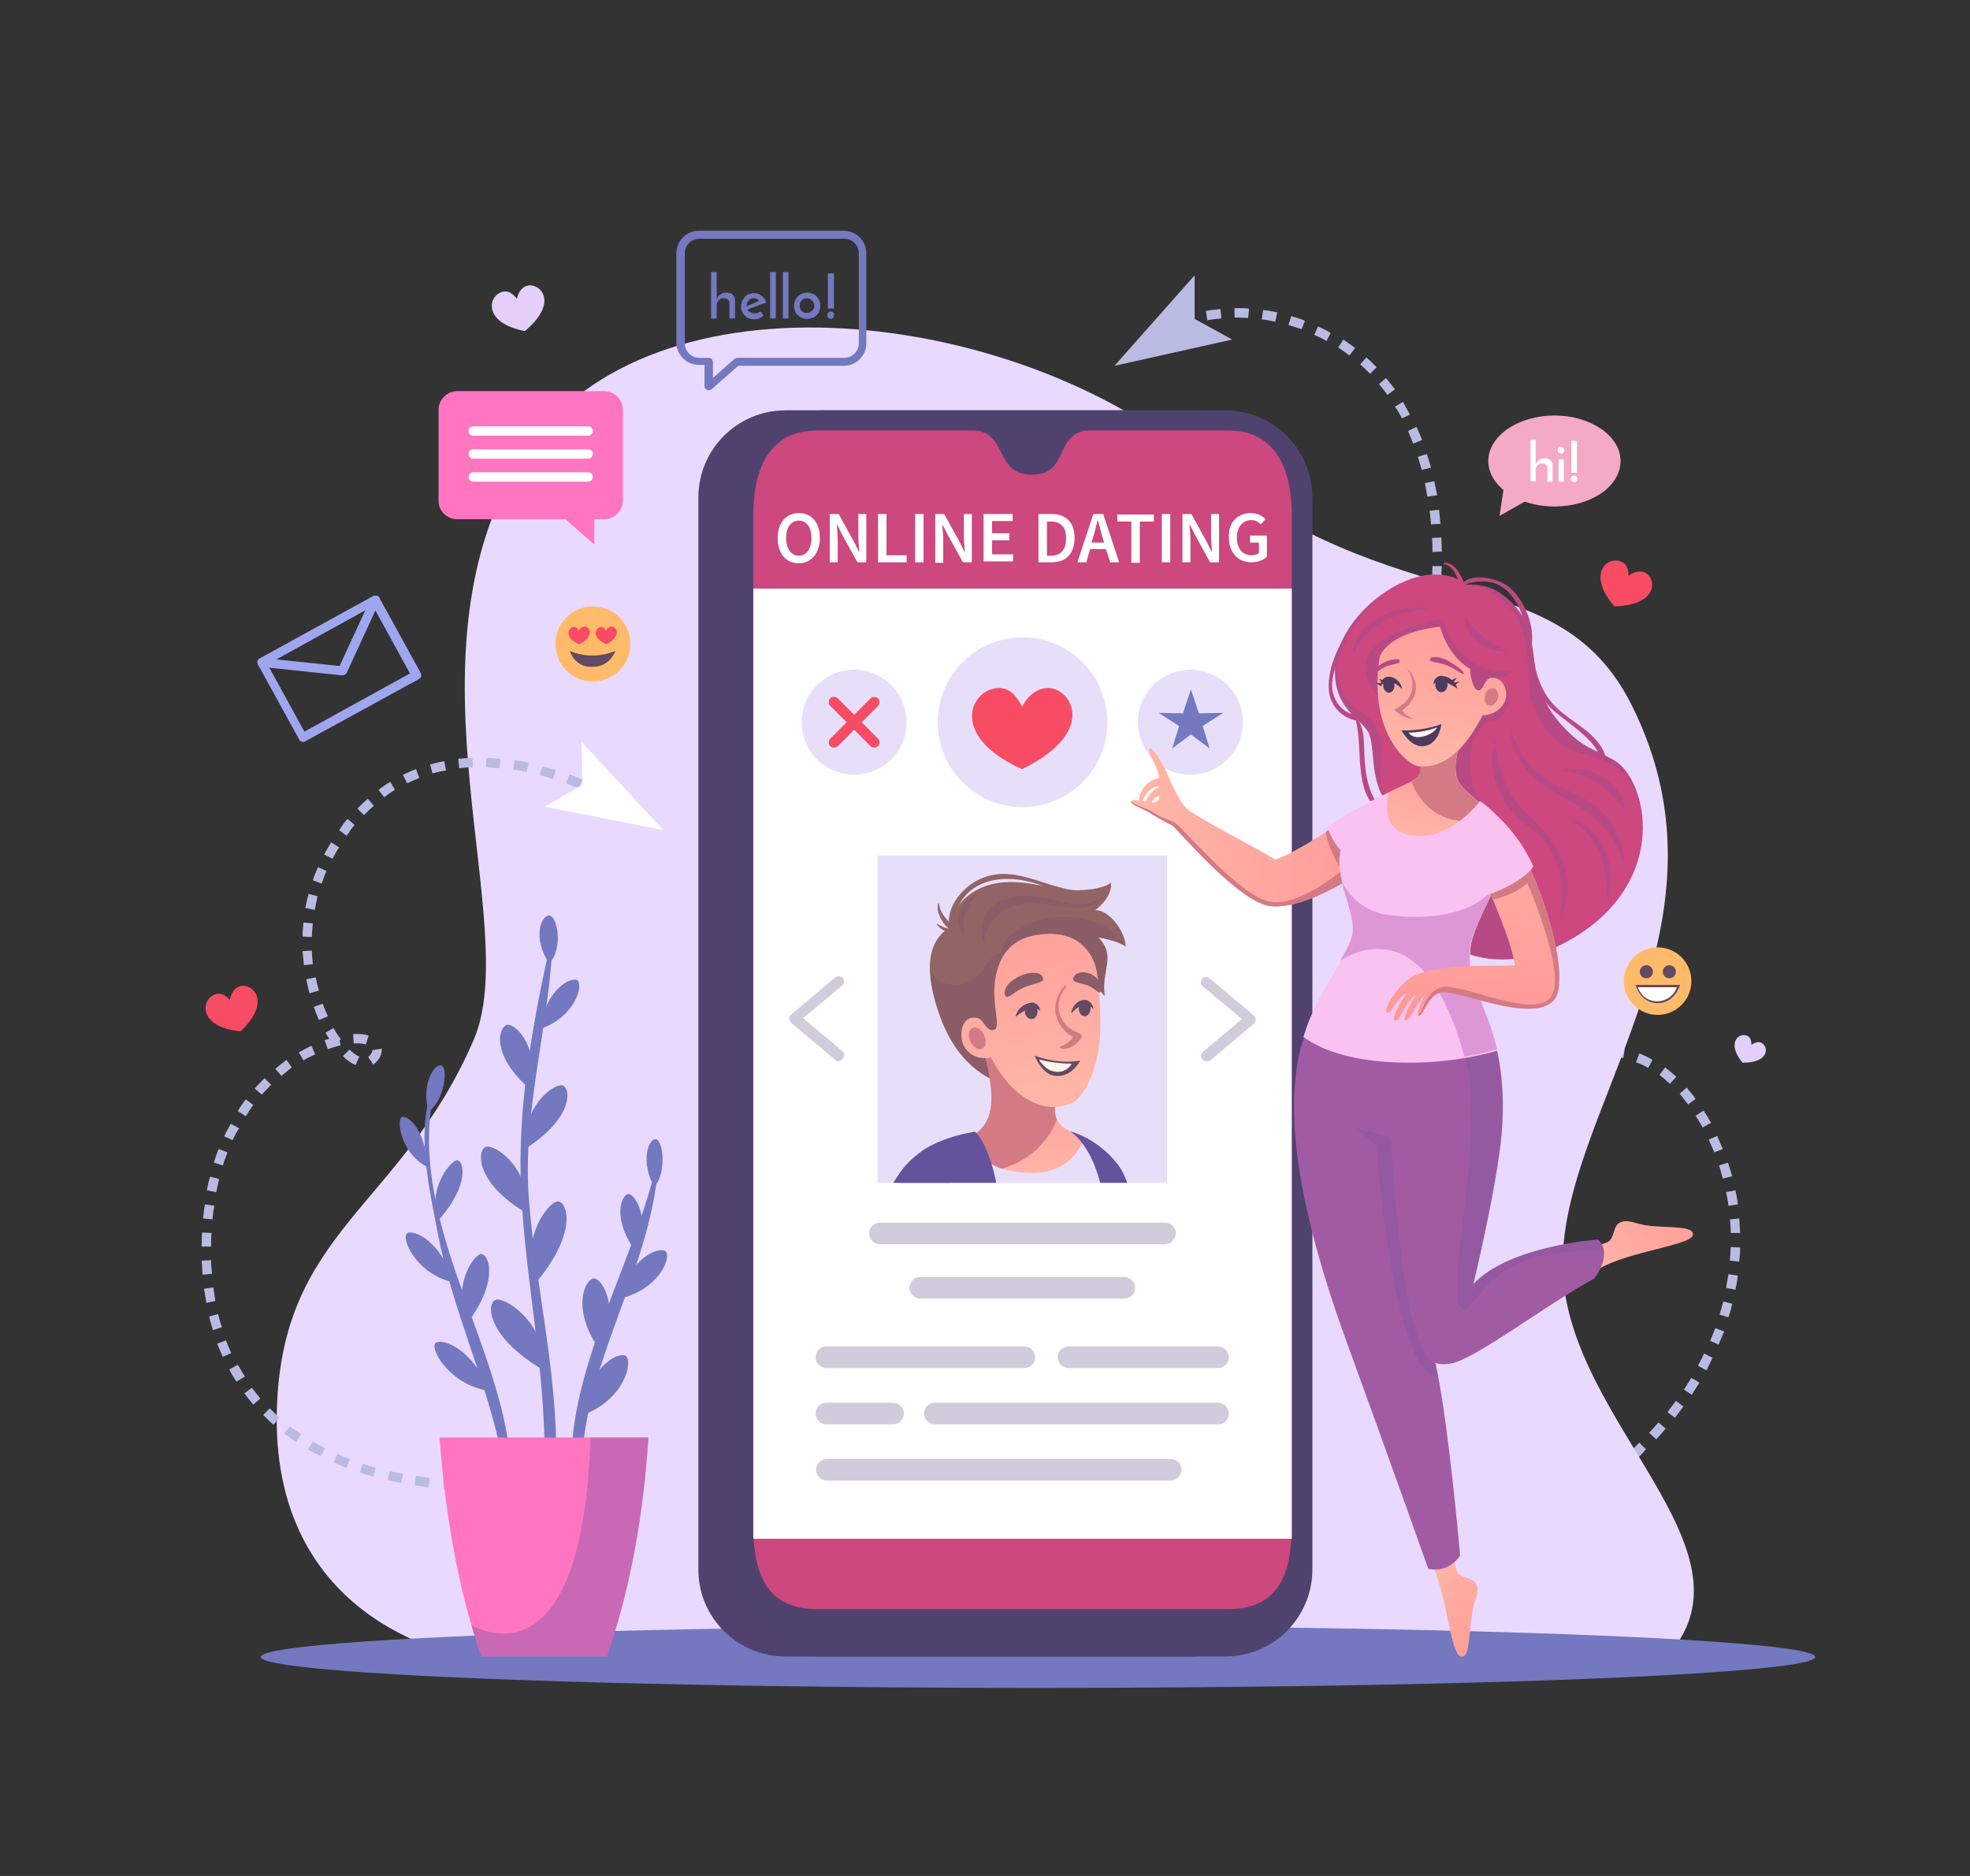 <?xml version="1.0" encoding="utf-8"?>
<!-- Generator: Adobe Illustrator 23.0.5, SVG Export Plug-In . SVG Version: 6.00 Build 0)  -->
<svg version="1.1" id="_x31_" xmlns="http://www.w3.org/2000/svg" xmlns:xlink="http://www.w3.org/1999/xlink" x="0px" y="0px"
	 viewBox="0 0 420 400" style="enable-background:new 0 0 420 400;" xml:space="preserve">
<rect x="0" y="0" width="420" height="400" fill="#333333" stroke="none"/>
<style type="text/css">
	.st0{fill:#BABBE3;}
	.st1{fill:#E9D9FF;}
	.st2{fill:#7378C0;}
	.st3{fill:#50426E;}
	.st4{opacity:0.3;fill:#50426E;}
	.st5{fill:#CC487E;}
	.st6{fill:#FFFFFF;}
	.st7{fill:#E7DFFA;}
	.st8{fill:#F74C64;}
	.st9{fill:#D0CCDC;}
	.st10{clip-path:url(#SVGID_2_);}
	.st11{fill:#936466;}
	.st12{opacity:0.2;fill:#65436D;}
	.st13{fill:url(#SVGID_3_);}
	.st14{fill:#D37A85;}
	.st15{fill:url(#SVGID_4_);}
	.st16{fill:#634A64;}
	.st17{fill:#65529D;}
	.st18{fill:#FFF4E9;}
	.st19{opacity:0.2;}
	.st20{fill:#65436D;}
	.st21{fill:url(#SVGID_5_);}
	.st22{opacity:0.2;fill:#65529D;}
	.st23{fill:url(#SVGID_6_);}
	.st24{fill:url(#SVGID_7_);}
	.st25{fill:url(#SVGID_8_);}
	.st26{fill:#A15BA3;}
	.st27{fill:url(#SVGID_9_);}
	.st28{fill:url(#SVGID_10_);}
	.st29{fill:#4E3A5E;}
	.st30{fill:#FAC2F0;}
	.st31{fill:#DD97D6;}
	.st32{fill:url(#SVGID_11_);}
	.st33{fill:#FF75C0;}
	.st34{fill:#9EA6EF;}
	.st35{fill:#E3CFFA;}
	.st36{fill:#FFBB69;}
	.st37{fill:#F4AAC4;}
	.st38{opacity:0.35;fill:#65529D;}
</style>
<g>
	<g>
		<g>
			<path class="st0" d="M306.8,129.8l-2-0.2c0.1-1,0.2-2,0.3-3l2,0.1C307,127.8,306.9,128.8,306.8,129.8z M307.3,123.8l-2-0.1
				c0-1,0.1-2,0.1-3l2,0C307.3,121.7,307.3,122.7,307.3,123.8z M305.4,117.7c0-1,0-2-0.1-3l2-0.1c0,1,0.1,2,0.1,3L305.4,117.7z
				 M305.1,111.8c-0.1-1-0.2-2-0.3-2.9l2-0.2c0.1,1,0.2,2,0.3,3L305.1,111.8z M304.3,105.9c-0.2-1-0.3-1.9-0.5-2.9l2-0.4
				c0.2,1,0.4,2,0.6,3L304.3,105.9z M303.1,100.2c-0.3-1-0.5-1.9-0.8-2.8l1.9-0.6c0.3,1,0.6,1.9,0.9,2.9L303.1,100.2z M301.3,94.6
				c-0.4-0.9-0.7-1.8-1.1-2.7L302,91c0.4,0.9,0.8,1.9,1.2,2.8L301.3,94.6z M298.9,89.2c-0.5-0.9-0.9-1.7-1.5-2.5l1.7-1
				c0.5,0.9,1,1.8,1.5,2.7L298.9,89.2z M295.8,84.2c-0.6-0.8-1.2-1.6-1.8-2.3l1.5-1.3c0.6,0.8,1.3,1.6,1.9,2.4L295.8,84.2z
				 M292.1,79.7c-0.7-0.7-1.4-1.4-2.1-2l1.3-1.5c0.8,0.7,1.5,1.4,2.2,2.1L292.1,79.7z M242.7,76.4l-1.7-1.1c0.6-0.9,1.2-1.7,2-2.5
				l1.4,1.4C243.8,74.9,243.2,75.6,242.7,76.4z M287.7,75.8c-0.8-0.6-1.6-1.2-2.4-1.7l1.1-1.7c0.9,0.6,1.7,1.2,2.5,1.8L287.7,75.8z
				 M282.8,72.7c-0.8-0.5-1.7-0.9-2.6-1.3l0.8-1.8c0.9,0.4,1.9,0.9,2.7,1.4L282.8,72.7z M246.7,72.4l-1.1-1.6
				c0.8-0.6,1.7-1.1,2.7-1.6l0.9,1.8C248.2,71.4,247.4,71.9,246.7,72.4z M277.5,70.2c-0.9-0.3-1.8-0.6-2.8-0.9l0.6-1.9
				c1,0.3,2,0.6,2.9,1L277.5,70.2z M251.8,69.8l-0.7-1.9c0.9-0.4,1.9-0.7,3-0.9l0.5,1.9C253.6,69.2,252.6,69.5,251.8,69.8z
				 M271.9,68.6c-1-0.2-1.9-0.4-2.9-0.5l0.3-2c1,0.1,2,0.3,3,0.5L271.9,68.6z M257.4,68.3l-0.3-2c1-0.2,2-0.3,3.1-0.4l0.2,2
				C259.3,68,258.3,68.1,257.4,68.3z M266.1,67.8c-0.8,0-1.6-0.1-2.4-0.1l-0.5,0l0-2l0.5,0c0.8,0,1.7,0,2.6,0.1L266.1,67.8z"/>
			<polygon class="st0" points="237.6,78 254.7,58.7 254.7,68 262.7,72.4 			"/>
		</g>
		<path class="st0" d="M348.8,311.2l-1.4-1.5c0.7-0.7,1.4-1.4,2.1-2.1l1.4,1.4C350.3,309.8,349.6,310.5,348.8,311.2z M353.1,306.9
			l-1.5-1.4c0.7-0.7,1.3-1.5,2-2.2l1.5,1.3C354.5,305.4,353.8,306.1,353.1,306.9z M357.1,302.3l-1.6-1.2c0.6-0.8,1.2-1.6,1.8-2.4
			l1.6,1.2C358.3,300.7,357.7,301.5,357.1,302.3z M360.7,297.4l-1.7-1.1c0.5-0.8,1.1-1.7,1.6-2.5l1.7,1
			C361.8,295.7,361.2,296.5,360.7,297.4z M363.8,292.2l-1.8-1c0.5-0.9,0.9-1.7,1.3-2.6l1.8,0.9C364.7,290.4,364.3,291.3,363.8,292.2
			z M366.4,286.7l-1.8-0.8c0.4-0.9,0.7-1.8,1.1-2.7l1.9,0.7C367.2,284.8,366.8,285.7,366.4,286.7z M368.5,280.9l-1.9-0.6
			c0.3-0.9,0.6-1.9,0.8-2.8l1.9,0.5C369.1,279,368.8,280,368.5,280.9z M370,275l-2-0.4c0.2-1,0.3-1.9,0.5-2.9l2,0.3
			C370.4,273,370.2,274,370,275z M370.8,269l-2-0.2c0.1-1,0.1-2,0.2-2.9l2,0.1C371,266.9,370.9,268,370.8,269z M369,262.9
			c0-1-0.1-2-0.2-2.9l2-0.2c0.1,1,0.1,2,0.2,3.1L369,262.9z M368.5,257.1c-0.1-1-0.3-1.9-0.5-2.9l2-0.4c0.2,1,0.4,2,0.5,3
			L368.5,257.1z M367.3,251.3c-0.3-1-0.5-1.9-0.8-2.8l1.9-0.6c0.3,1,0.6,1.9,0.9,2.9L367.3,251.3z M365.5,245.7
			c-0.4-0.9-0.8-1.8-1.2-2.7l1.8-0.8c0.4,0.9,0.8,1.9,1.2,2.8L365.5,245.7z M363,240.4c-0.5-0.9-1-1.7-1.5-2.5l1.7-1.1
			c0.5,0.8,1.1,1.7,1.6,2.6L363,240.4z M359.9,235.5c-0.6-0.8-1.2-1.5-1.8-2.3l1.5-1.3c0.7,0.8,1.3,1.6,1.9,2.4L359.9,235.5z
			 M356,231.1c-0.7-0.7-1.5-1.3-2.2-1.9l1.2-1.6c0.8,0.6,1.6,1.3,2.4,2L356,231.1z M351.4,227.7c-0.9-0.5-1.7-0.9-2.6-1.2l0.7-1.9
			c0.9,0.4,1.9,0.8,2.8,1.4L351.4,227.7z M346.1,225.6c-0.9-0.2-1.9-0.3-2.8-0.2l-0.1-2c1,0,2.1,0.1,3.2,0.3L346.1,225.6z"/>
	</g>
	<path class="st1" d="M99.8,353.3c0,0-41.4-5.9-40.8-51.6c0.6-39.4,26.4-43.9,42-80c10.5-24.3-15.9-80.5,9.6-123.1s104-33.6,144-0.9
		c43.8,35.8,77.3,20.7,93.3,52.7c24,48-16.1,87.3-14.7,120.7c1.3,32,42.1,59.1,22.7,81.5L99.8,353.3z"/>
	<ellipse class="st2" cx="221.3" cy="353.3" rx="165.7" ry="6.6"/>
	<g>
		<g>
			<path class="st3" d="M167.5,353.2h86.4c10.3,0,18.6-8.3,18.6-18.6V106.1c0-10.3-8.3-18.6-18.6-18.6h-86.4
				c-10.3,0-18.6,8.3-18.6,18.6v228.6C148.9,344.9,157.2,353.2,167.5,353.2z"/>
			<path class="st4" d="M167.5,353.2h86.4c10.3,0,18.6-8.3,18.6-18.6V106.1c0-10.3-8.3-18.6-18.6-18.6h-86.4
				c-10.3,0-18.6,8.3-18.6,18.6v228.6C148.9,344.9,157.2,353.2,167.5,353.2z"/>
			<path class="st3" d="M174.8,353.2h86.4c10.3,0,18.6-8.3,18.6-18.6V106.1c0-10.3-8.3-18.6-18.6-18.6h-86.4
				c-10.3,0-18.6,8.3-18.6,18.6v228.6C156.2,344.9,164.5,353.2,174.8,353.2z"/>
			<g>
				<path class="st5" d="M174.1,343.1h87.8c11,0,13.5-8,13.5-17.9V109.7c0-9.9-3.6-17.9-13.5-17.9h-87.8c-9.9,0-13.5,8-13.5,17.9
					v215.4C160.6,335.1,163.1,343.1,174.1,343.1z"/>
				<path class="st3" d="M233,91.7c-8.7,0-4.6,9.5-13,9.5c-8.4,0-4.7-9.5-13.2-9.5c0,0,6.6-2.2,13.2-2.2
					C226.6,89.5,233,91.7,233,91.7z"/>
				<circle class="st4" cx="219.9" cy="95.2" r="3.1"/>
			</g>
			<rect x="160.6" y="125.5" class="st6" width="114.8" height="202.6"/>
			<g>
				<g>
					<circle class="st7" cx="218" cy="154" r="18.1"/>
					<path class="st8" d="M223.4,146.7c-1.8,0-4,1.1-5.5,4c-1.5-3-3.1-4-4.9-4c-6,0-11,10.2,4.9,17.3
						C234.3,156,228.3,146.6,223.4,146.7z"/>
				</g>
				<g>
					<circle class="st7" cx="182.1" cy="154" r="11.2"/>
					<g>
						<path class="st8" d="M177.8,159.4c-0.3,0-0.6-0.1-0.8-0.3c-0.4-0.4-0.4-1.2,0-1.6l8.6-8.6c0.4-0.4,1.2-0.4,1.6,0
							c0.4,0.4,0.4,1.2,0,1.6l-8.6,8.6C178.4,159.2,178.1,159.4,177.8,159.4z"/>
						<path class="st8" d="M186.4,159.4c-0.3,0-0.6-0.1-0.8-0.3l-8.6-8.6c-0.4-0.4-0.4-1.2,0-1.6c0.4-0.4,1.2-0.4,1.6,0l8.6,8.6
							c0.4,0.4,0.4,1.2,0,1.6C187,159.2,186.7,159.4,186.4,159.4z"/>
					</g>
				</g>
				<g>
					<circle class="st7" cx="253.8" cy="154" r="11.2"/>
					<polygon class="st2" points="257.9,159.6 253.9,156.6 249.9,159.6 251.4,154.8 247,152 252.2,152.1 253.9,147 255.6,152.1 
						260.8,152 256.4,154.8 					"/>
				</g>
			</g>
			<g>
				<rect x="187.1" y="182.4" class="st7" width="61.7" height="69.8"/>
				<g>
					<path class="st9" d="M257.2,226.3c-0.3,0-0.6-0.1-0.9-0.4c-0.4-0.5-0.3-1.2,0.1-1.6l8.4-7l-8.4-7c-0.5-0.4-0.5-1.1-0.1-1.6
						c0.4-0.5,1.1-0.5,1.6-0.1l9.4,7.9c0.3,0.2,0.4,0.5,0.4,0.9s-0.1,0.6-0.4,0.9l-9.4,7.9C257.7,226.2,257.4,226.3,257.2,226.3z"/>
					<path class="st9" d="M178.8,226.3c-0.3,0-0.5-0.1-0.7-0.3l-9.4-7.9c-0.3-0.2-0.4-0.5-0.4-0.9s0.1-0.6,0.4-0.9l9.4-7.9
						c0.5-0.4,1.2-0.3,1.6,0.1c0.4,0.5,0.3,1.2-0.1,1.6l-8.4,7l8.4,7c0.5,0.4,0.5,1.1,0.1,1.6C179.4,226.1,179.1,226.3,178.8,226.3z
						"/>
				</g>
				<g>
					<defs>
						<rect id="SVGID_1_" x="187.1" y="182.4" width="61.7" height="69.8"/>
					</defs>
					<clipPath id="SVGID_2_">
						<use xlink:href="#SVGID_1_"  style="overflow:visible;"/>
					</clipPath>
					<g class="st10">
						<path class="st11" d="M203.2,198.8c0.1-10.2,8.8-13.2,17.7-10.4c4.2,1.3,8.4,3.5,12.9,2.3c0.6-0.2,0.3-1-0.2-0.9
							c-8.5,1.6-16.3-6.3-24.8-2.3c-3.9,1.8-7.9,6.8-6,11.3C202.9,199.1,203.2,199.1,203.2,198.8L203.2,198.8z"/>
						<path class="st11" d="M200,192.7c-0.5,2,1.2,4.8,3,5.8c0.5,0.2,0.9-0.3,0.5-0.7c-1.4-1.6-3-2.7-3.3-5.1
							C200.1,192.6,200,192.6,200,192.7L200,192.7z"/>
						<path class="st11" d="M234.2,199.9c0,0,3.6,0.5,5.8,1.9c-0.1-3.4-3.8-8-6.5-7.7c0,0,3.9-2.9,3.3-5.9c-1.3,1.3-6.2,1.9-9.7,1.5
							c-4.1-0.4-10.7-2.8-16.6-0.9c-4.4,1.4-7.6,4.9-7.5,8.7c0,0,0,0,0,0c-5.5,2.8-6.1,9.7-2.5,19.5c4.3,11.6,12.2,13.6,12.2,13.6
							l6.7-18.2c0,0,12.8-7.2,12.7-9.1c0.5,3.2,1,6.5,3.4,9.1C234.7,206.8,238.1,204,234.2,199.9z"/>
						<path class="st12" d="M234.2,199.9c0,0,3.4,0.5,5.6,1.8c-3.1-5.9-14.7-8.9-23.4-3.1c-2.6,1.7-2.7,3.6-2.8,4.7
							c-1,0.1-1.8,0.5-2.6,1.5c-1.2,1.4-3.4,6-8.5,5.1c-2.5-0.4-3.6-1.9-4.1-3.3c0,2.9,0.8,6.4,2.2,10.3
							c4.3,11.6,12.2,13.6,12.2,13.6l3.4-9.1l-1.5-16.5l8.8,5.1c0,0,8.8-6.7,8.8-6.8c0.5,3.2,1,6.5,3.4,9.1
							C234.7,206.8,238.1,204,234.2,199.9z"/>
						<path class="st7" d="M239.6,314.6c-18.5,2.3-36,2.3-52.2-0.6c2.8-23.3-4.1-55,8.1-65.8c6-5.3,23.1-8,27.4-8
							c4.8,0,8.9,3.7,12.1,6c3.8,2.8,7.1,8.3,6.2,17.9C240.4,272.6,237.5,292.9,239.6,314.6z"/>
						
							<linearGradient id="SVGID_3_" gradientUnits="userSpaceOnUse" x1="80.551" y1="298.901" x2="77.324" y2="270.669" gradientTransform="matrix(-0.985 0.174 0.174 0.985 246.548 -55.171)">
							<stop  offset="0" style="stop-color:#FFB8A8"/>
							<stop  offset="1" style="stop-color:#FF9696"/>
						</linearGradient>
						<path class="st13" d="M209.9,224.5c0,0,1.9,6.1,1.5,10.7c-0.3,4.6-3.2,6.6-5.4,7.6c0,0,2.7,7.3,14.2,7.3c9,0,11-7.6,11-7.6
							c-2.1-0.7-5.7-1.9-6.2-4.9c-0.6-3.4,1.5-4.4,1.5-4.4l-10.2-10.1L209.9,224.5z"/>
						<path class="st14" d="M213.6,249.2c8-2.4,10.9-8.2,11.7-10.5c-0.1-0.3-0.2-0.6-0.3-0.9c-0.5-2.9,1-4.1,1.4-4.4l0-0.1l-2.6-2.6
							l-10.8-6.7l-3.2,0.7c0,0,1.9,6.1,1.5,10.7c-0.3,4.6-3.2,6.6-5.4,7.6C206.1,242.8,207.7,247.1,213.6,249.2z"/>
						
							<linearGradient id="SVGID_4_" gradientUnits="userSpaceOnUse" x1="104.566" y1="297.337" x2="95.954" y2="240.679" gradientTransform="matrix(-0.947 0.323 0.323 0.947 226.63 -77.474)">
							<stop  offset="0" style="stop-color:#FFB8A8"/>
							<stop  offset="1" style="stop-color:#FF9696"/>
						</linearGradient>
						<path class="st15" d="M208.8,217.2c1,0.6,1.6,2.8,3.1,2.4c1.8-0.5-1-6.5,0.6-12.3c0.6-2.3,2.1-7.1,8.9-8c5.6-0.8,10,1,12,6.2
							c0.7,1.8,1.2,6.9,1.2,13.6c0,6.9-2.8,14.5-5.9,16c-2.1,1-4.6,1.2-6.7,0.6c-3.5-1.1-7.2-3.6-10.7-10.2c-3.8,0.7-6-1.7-6.3-4.1
							C204.7,218.7,206,216.2,208.8,217.2z"/>
						<path class="st14" d="M209.8,220.7c0.6,1.2,0.4,2.5-0.4,2.9c-0.8,0.4-1.9-0.3-2.5-1.5c-0.6-1.2-0.4-2.5,0.4-2.9
							C208.1,218.8,209.3,219.5,209.8,220.7z"/>
						<g>
							<path class="st11" d="M228.8,208.7c-0.1,0.9,1.7,0.8,3.3,1.5c1.6,0.7,2.2,1.8,2.5,1.3c0.3-0.4,0.5-2.5-2-3.8
								C230.9,206.9,229,207.4,228.8,208.7z"/>
						</g>
						<g>
							<path class="st11" d="M222.4,208.7c0.1,0.9-2,0.9-4.2,1.9c-2.2,1-3.1,2.3-3.7,1.9c-0.6-0.4-0.7-2.6,2.8-4.3
								C219.6,207,222.3,207.2,222.4,208.7z"/>
						</g>
						<path class="st14" d="M227.1,210.8c-0.7,0.7-1.1,1.7-1.3,2.7c-0.1,0.5-0.1,1-0.1,1.5c0,0.2,0,0.5,0.1,0.7
							c0.1,0.3,0.1,0.5,0.2,0.8c0.3,0.9,0.9,1.7,1.6,2.4c0.4,0.3,0.8,0.6,1.2,0.8c0.4,0.2,0.9,0.5,1.3,0.6l0,0
							c0.4,0.1,0.6,0.6,0.5,0.9c0,0.1,0,0.1-0.1,0.1c-0.5,0.8-1.1,1.3-1.8,1.8c-0.7,0.4-1.7,0.7-2.5,0.5c-0.1,0-0.2-0.2-0.2-0.3
							c0-0.1,0.1-0.2,0.2-0.2l0,0c0.7-0.2,1.3-0.6,1.8-1.1c0.5-0.4,0.9-1.1,1.3-1.6l0.4,1.1c-0.6-0.2-1.1-0.5-1.6-0.8
							c-0.5-0.3-0.9-0.7-1.3-1.1c-0.8-0.9-1.3-1.9-1.6-3.1c-0.1-0.3-0.1-0.5-0.2-0.8c0-0.3-0.1-0.6,0-0.9c0-0.6,0.1-1.1,0.3-1.7
							c0.3-1.1,0.9-2.1,1.7-2.9l0,0c0.1-0.1,0.3-0.1,0.4,0C227.2,210.5,227.2,210.7,227.1,210.8z"/>
						<g>
							<g>
								<path class="st16" d="M221.2,215.6c0,0.9-0.5,1.7-1.3,1.7c-0.7,0-1.4-0.7-1.4-1.6c0-0.9,0.5-1.7,1.3-1.7
									C220.6,213.9,221.2,214.7,221.2,215.6z"/>
								<path class="st16" d="M216.5,216.8c0.3-1.4,1.4-2.7,3.3-3c1.1-0.2,2.1,1,1.9,1.7c0,0-0.8-0.8-1.9-0.6
									C218.6,215.2,216.5,216.8,216.5,216.8z"/>
							</g>
						</g>
						<g>
							<g>
								<path class="st16" d="M232.5,215c0,0.9-0.5,1.6-1.2,1.7c-0.7,0-1.3-0.7-1.3-1.5c0-0.9,0.5-1.6,1.2-1.7
									C231.9,213.4,232.5,214.1,232.5,215z"/>
								<path class="st16" d="M228.4,216.1c0-1.3,1.2-2.8,2.7-2.9c1.2-0.1,2.1,1.3,2,2c0,0-0.7-1-2-0.9
									C229.7,214.5,228.4,216.1,228.4,216.1z"/>
							</g>
						</g>
						<path class="st17" d="M207.9,241.3c0,0,5.4,4.6,5.8,24c0.4,19.4-0.7,40.4-0.9,50.8c0,0-12.7,0.8-25.4-2.2
							c0,0,0.8-10.3,0.7-25.6c-0.1-15.3-0.1-31.8,5.8-40.3C197.6,242.7,207.9,241.3,207.9,241.3z"/>
						<path class="st17" d="M228.1,241.2c0,0,9.2,5,7.7,28.5c-1.4,23.4-1.2,45.5-1.2,45.5l5-0.7c0,0-0.3-11,0.6-29.1
							c0.9-18.2,3.1-30.4-1.8-37C234,242.6,228.1,241.2,228.1,241.2z"/>
						<g>
							<path class="st16" d="M230.3,226.1c0,0-3.9,1.1-9.7-1c0,0,1.5,4,4.3,4.3C228.6,229.8,230.3,226.1,230.3,226.1z"/>
							<path class="st18" d="M228.5,226.8c-1.2,0-4-0.1-7-0.9c0,0,1.2,2.3,3.4,2.6C227.4,228.9,228.5,226.8,228.5,226.8z"/>
						</g>
						<path class="st11" d="M199.7,197.1c0.9,1.2,2.1,1.7,3.5,1.8c0.5,0,0.5-0.8,0-0.8c-1.3,0-2.3-0.5-3.4-1.1
							C199.8,196.9,199.7,197,199.7,197.1L199.7,197.1z"/>
						<path class="st17" d="M198.5,245.1c-11.1,1.3-21.2,38.3-12.1,53.9c6.4,11,40.6,10.3,40.6,10.3c2.3-2.6,4.2-7.6,4.2-10.9
							c0,0-17.6-7.7-28.7-12.3C202.6,286.1,206.4,244.2,198.5,245.1z"/>
						<g class="st19">
							<path class="st20" d="M228.8,208.7c-0.1,0.9,1.7,0.8,3.3,1.5c1.6,0.7,2.2,1.8,2.5,1.3c0.3-0.4,0.5-2.5-2-3.8
								C230.9,206.9,229,207.4,228.8,208.7z"/>
						</g>
						<g class="st19">
							<path class="st20" d="M222.4,208.7c0.1,0.9-2,0.9-4.2,1.9c-2.2,1-3.1,2.3-3.7,1.9c-0.6-0.4-0.7-2.6,2.8-4.3
								C219.6,207,222.3,207.2,222.4,208.7z"/>
						</g>
						<path class="st12" d="M209.7,201c0,0,0.6-5.9,6-7.7s9.9,0.4,14.2,0.3c4.1-0.1,5-2.4,5-2.4s-1.4,1.5-4.8,1.6
							c-4.8,0.1-9.1-3.3-15.9-1C207.4,194.1,209.7,201,209.7,201z"/>
						<path class="st12" d="M205.5,199.6c0,0-1.4-5.5,3.5-9.3C209,190.4,201.6,192.9,205.5,199.6z"/>
					</g>
				</g>
			</g>
			<g>
				<path class="st9" d="M248.4,265.3h-60.8c-1.2,0-2.3-1-2.3-2.3c0-1.2,1-2.3,2.3-2.3h60.8c1.2,0,2.3,1,2.3,2.3
					C250.6,264.3,249.6,265.3,248.4,265.3z"/>
				<path class="st9" d="M239.7,276.9h-43.5c-1.2,0-2.3-1-2.3-2.3s1-2.3,2.3-2.3h43.5c1.2,0,2.3,1,2.3,2.3S241,276.9,239.7,276.9z"
					/>
			</g>
			<g>
				<path class="st9" d="M218.4,291.7h-42.2c-1.2,0-2.3-1-2.3-2.3s1-2.3,2.3-2.3h42.2c1.2,0,2.3,1,2.3,2.3S219.7,291.7,218.4,291.7z
					"/>
				<path class="st9" d="M190.4,303.7h-14.2c-1.2,0-2.3-1-2.3-2.3s1-2.3,2.3-2.3h14.2c1.2,0,2.3,1,2.3,2.3S191.7,303.7,190.4,303.7z
					"/>
				<path class="st9" d="M249.6,315.7h-73.3c-1.2,0-2.3-1-2.3-2.3c0-1.2,1-2.3,2.3-2.3h73.3c1.2,0,2.3,1,2.3,2.3
					C251.8,314.7,250.8,315.7,249.6,315.7z"/>
				<path class="st9" d="M259.7,291.7h-31.9c-1.2,0-2.3-1-2.3-2.3s1-2.3,2.3-2.3h31.9c1.2,0,2.3,1,2.3,2.3S260.9,291.7,259.7,291.7z
					"/>
				<path class="st9" d="M259.7,303.7h-60.4c-1.2,0-2.3-1-2.3-2.3s1-2.3,2.3-2.3h60.4c1.2,0,2.3,1,2.3,2.3S260.9,303.7,259.7,303.7z
					"/>
			</g>
			<g>
				<path class="st6" d="M165.8,114.7c0-3.3,1.9-5.3,4.5-5.3c2.7,0,4.5,2,4.5,5.3c0,3.3-1.9,5.4-4.5,5.4
					C167.6,120.1,165.8,118.1,165.8,114.7z M173,114.7c0-2.3-1.1-3.7-2.7-3.7c-1.6,0-2.7,1.4-2.7,3.7c0,2.3,1.1,3.8,2.7,3.8
					C171.9,118.5,173,117.1,173,114.7z"/>
				<path class="st6" d="M176.9,109.6h1.9l3.2,5.8l1.1,2.2h0.1c-0.1-1.1-0.2-2.4-0.2-3.5v-4.5h1.7v10.3h-1.9l-3.2-5.8l-1.1-2.2h-0.1
					c0.1,1.1,0.2,2.3,0.2,3.5v4.5h-1.7V109.6z"/>
				<path class="st6" d="M187.2,109.6h1.8v8.8h4.3v1.5h-6.1V109.6z"/>
				<path class="st6" d="M195.1,109.6h1.8v10.3h-1.8V109.6z"/>
				<path class="st6" d="M199.4,109.6h1.9l3.2,5.8l1.1,2.2h0.1c-0.1-1.1-0.2-2.4-0.2-3.5v-4.5h1.7v10.3h-1.9l-3.2-5.8L201,112h-0.1
					c0.1,1.1,0.2,2.3,0.2,3.5v4.5h-1.7V109.6z"/>
				<path class="st6" d="M209.7,109.6h6.2v1.5h-4.4v2.6h3.7v1.5h-3.7v3h4.5v1.5h-6.3V109.6z"/>
				<path class="st6" d="M221.4,109.6h2.7c3.1,0,5,1.7,5,5.1c0,3.4-1.9,5.2-4.9,5.2h-2.8V109.6z M224,118.5c2.1,0,3.3-1.2,3.3-3.7
					c0-2.5-1.2-3.6-3.3-3.6h-0.8v7.3H224z"/>
				<path class="st6" d="M235.8,117.1h-3.4l-0.8,2.8h-1.9l3.4-10.3h2.1l3.4,10.3h-1.9L235.8,117.1z M235.4,115.7l-0.4-1.3
					c-0.3-1.1-0.6-2.3-0.9-3.4H234c-0.3,1.2-0.6,2.3-0.9,3.4l-0.4,1.3H235.4z"/>
				<path class="st6" d="M241.2,111.2h-3v-1.5h7.8v1.5h-3v8.8h-1.8V111.2z"/>
				<path class="st6" d="M247.7,109.6h1.8v10.3h-1.8V109.6z"/>
				<path class="st6" d="M252.1,109.6h1.9l3.2,5.8l1.1,2.2h0.1c-0.1-1.1-0.2-2.4-0.2-3.5v-4.5h1.7v10.3h-1.9l-3.2-5.8l-1.1-2.2h-0.1
					c0.1,1.1,0.2,2.3,0.2,3.5v4.5h-1.7V109.6z"/>
				<path class="st6" d="M266.7,109.4c1.4,0,2.4,0.6,3.1,1.3l-1,1.1c-0.5-0.5-1.1-0.9-2-0.9c-1.8,0-3.1,1.4-3.1,3.7
					c0,2.3,1.1,3.8,3.2,3.8c0.6,0,1.1-0.2,1.5-0.5v-2.2h-1.9v-1.5h3.6v4.5c-0.7,0.7-1.9,1.2-3.3,1.2c-2.7,0-4.8-1.9-4.8-5.3
					C261.8,111.4,263.9,109.4,266.7,109.4z"/>
			</g>
		</g>
		<g>
			<linearGradient id="SVGID_5_" gradientUnits="userSpaceOnUse" x1="239.661" y1="167.869" x2="302.991" y2="167.869">
				<stop  offset="0" style="stop-color:#FFB8A8"/>
				<stop  offset="1" style="stop-color:#FF9696"/>
			</linearGradient>
			<path class="st21" d="M249.2,165.7c-0.9-2.2-3.5-6.7-4.1-6.1c-0.8,0.8,1.7,3.3,2,6.3c-0.7,0.2-1.2,0.3-2,0.8
				c-1.5,0.9-2.4,3.3-2.3,4c-0.5-0.1-1.4-0.3-1.6,0.1c-0.4,0.7,2.1,1.5,3.5,2.2c0.9,0.5,2.2,1.4,3,1.8c0.9,0.6,1.7,0.8,2.6,1.4
				l3.1-3.5C251.8,171.7,249.6,166.8,249.2,165.7z M246.4,171c-0.3,0.1-0.6,0.1-0.9,0.1c0,0,0,0,0,0c0.5-0.9,1.1-1.3,1.7-1.4
				C247.1,170.3,247,170.7,246.4,171z M244.8,169.8c-0.1,0.2-0.4,0.7-0.6,1.1c-0.3-0.1-0.5-0.1-0.7-0.2c0.5-0.5,0.6-1.2,1.3-1.9
				c1.3-1.4,2.4-1.1,2.4-1.1C246.4,168.1,245.3,169,244.8,169.8z"/>
			<path class="st5" d="M326.4,140.7c0.5,3.6,1.2,6.7,3.6,9.6c3,3.6,15.2,9.5,9.9,15.1c-0.4,0.5,0.2,1.1,0.7,0.7
				c3.8-3.5,1-7.5-2.4-10.3c-2.4-1.9-5.2-3.5-7.2-5.8c-2.4-2.7-3.3-5.9-4.2-9.3C326.7,140.5,326.4,140.5,326.4,140.7L326.4,140.7z"
				/>
			<path class="st5" d="M311.8,125.3c1-1.5,4.3-1.4,5.8-1.2c2.5,0.4,4.4,2.2,5.7,4.4c2,3.4,2.2,7.1,2,11c0,0.4,0.5,0.4,0.7,0.1
				c1.9-4.6-0.5-11.1-4.1-14.3c-2.1-1.9-8.9-3.7-10.5-0.2C311.2,125.4,311.6,125.6,311.8,125.3L311.8,125.3z"/>
			<path class="st22" d="M326.4,140.7c0.5,3.7,1.4,7,3.9,9.8c3.1,3.4,14.9,9.3,9.6,14.8c-0.4,0.4,0.2,1,0.6,0.6
				c3.8-3.5,1-7.4-2.4-10.2c-2.4-1.9-5.2-3.5-7.2-5.8c-2.4-2.7-3.3-5.9-4.2-9.4C326.7,140.5,326.4,140.6,326.4,140.7L326.4,140.7z"
				/>
			<path class="st22" d="M311.8,125.3c1-1.5,4.4-1.4,5.8-1.2c2.6,0.4,4.4,2.2,5.7,4.4c2,3.4,2.2,7.2,2,11c0,0.4,0.5,0.4,0.6,0.1
				c1.8-4.6-0.5-11.1-4.1-14.3c-2.1-1.9-8.8-3.7-10.4-0.2C311.3,125.3,311.6,125.6,311.8,125.3L311.8,125.3z"/>
			<path class="st5" d="M288.8,152.8c2,5.5-0.5,16.1,5.2,19.9c0.3,0.2,0.5-0.2,0.3-0.4c-3.1-3.8-3.4-8.7-3.5-13.4
				c-0.1-2.6-0.3-4.1-1.8-6.2C289,152.6,288.8,152.7,288.8,152.8L288.8,152.8z"/>
			<path class="st5" d="M291.1,130.2c-4.1,4-8.2,10.9-7.8,16.9c0.3,4.6,5,7.9,9.5,6.1c0.4-0.2,0.3-0.8-0.2-0.7
				c-3.6,0.7-7.3-0.6-8.4-4.7c-0.5-1.9,0-3.9,0.6-5.8c1.3-4.4,3.8-7.9,6.6-11.5C291.5,130.3,291.3,130,291.1,130.2L291.1,130.2z"/>
			<path class="st22" d="M288.9,152.8c2.1,5.6-0.5,16,5.2,19.9c0.2,0.2,0.4-0.2,0.3-0.4c-3.2-3.8-3.4-8.7-3.5-13.4
				c-0.1-2.5-0.3-4.1-1.7-6.2C289,152.6,288.8,152.7,288.9,152.8L288.9,152.8z"/>
			<path class="st22" d="M291.1,130.2c-4.1,4-8.2,10.9-7.7,16.9c0.3,4.6,4.9,7.8,9.4,6c0.4-0.1,0.2-0.7-0.2-0.6
				c-3.7,0.7-7.4-0.6-8.5-4.7c-0.5-1.9,0-3.9,0.6-5.8c1.3-4.4,3.7-8,6.6-11.5C291.5,130.3,291.3,130.1,291.1,130.2L291.1,130.2z"/>
			
				<linearGradient id="SVGID_6_" gradientUnits="userSpaceOnUse" x1="15.351" y1="-3.799" x2="15.351" y2="-35.362" gradientTransform="matrix(-0.739 0.674 -0.674 -0.739 310.551 318.72)">
				<stop  offset="0" style="stop-color:#FFB8A8"/>
				<stop  offset="1" style="stop-color:#FF9696"/>
			</linearGradient>
			<path class="st23" d="M304.2,331.7c4.1,5.4,4.8,20.8,7.2,21.5c2,0.5,1.7-4.6,2.4-8.9c0.5-3.6,1.8-4.7,0.9-6.5
				c-0.6-1.3-2.4-1.2-3.6-2.1c-1.2-0.9-1.4-6-1.4-6L304.2,331.7z"/>
			
				<linearGradient id="SVGID_7_" gradientUnits="userSpaceOnUse" x1="304.115" y1="6.829" x2="304.115" y2="-24.734" gradientTransform="matrix(0.703 0.711 -0.711 0.703 130.914 52.785)">
				<stop  offset="0" style="stop-color:#FFB8A8"/>
				<stop  offset="1" style="stop-color:#FF9696"/>
			</linearGradient>
			<path class="st24" d="M339.7,271.4c5.2-4.3,20.6-5.7,21.2-8c0.5-2-4.6-1.6-9-2c-3.6-0.4-4.7-1.6-6.6-0.7c-1.2,0.6-1.1,2.5-2,3.7
				c-0.9,1.2-6,1.6-6,1.6L339.7,271.4z"/>
			<path class="st5" d="M294.8,169.9c-2.6-4.8-1.7-10.3-2.9-13.4c-1.2-3.1-8.1-5.3-7.2-14.8c0.8-8.7,10.8-17.9,19.5-19.1
				c2.3-0.3,6.7,0,7.8,2.1c0,0,4.5-0.5,7.6,1.6c11.9,8.1,3,17.8,14.1,29.1c4.3,4.4,5.7,4,10.4,6.7c7.1,4.1,12,25.4-8.5,37.8
				c-13.9,8.4-26.8,4.7-32.9-4.6c-3-4.6-5.1-10.1-6.8-15.3C294.8,176.7,294.8,169.9,294.8,169.9z"/>
			<path class="st22" d="M319.8,145.1c0,0,3.3,2.8,1.4,6.2c-1.6,2.9-3.9,2.3-3.9,2.3s-3.9,3.3-3.9,8.8c0,6.3,2.8,9.2,2.8,9.2
				s-7.4-1.9-7.4-2.1c0-0.2-0.1-12.2-0.1-12.2L319.8,145.1z"/>
			<path class="st22" d="M294.7,126.6c-5.3,3.7-9.5,9.5-10,15c-0.9,9.6,6,11.7,7.2,14.8c1.2,3.1,0.4,8.7,2.9,13.4
				c0,0,0.5,0.4,0.1-0.5c-1.7-4.6,0.9-9.2-1.1-13.6c-1.9-4.4-7.7-4-8.6-12C284.4,136.6,292.9,128.3,294.7,126.6z"/>
			<path class="st22" d="M310.4,202.2c4,2,8.9,2.8,14.2,1.8c-1.7-5.3-6.7-18.6-6.7-18.6L310.4,202.2z"/>
			<path class="st22" d="M307.6,132c0,0-15.4,2.3-16.3,9.4c-0.9,7,6.1,9.2,6.1,9.2l19.7-2.1l1.5-3.3c0,0,2.4-0.6,4-2.1
				c0,0-4,0.9-8.8-2C308.9,138,307.6,132,307.6,132z"/>
			
				<linearGradient id="SVGID_8_" gradientUnits="userSpaceOnUse" x1="235.529" y1="169.806" x2="302.295" y2="170.13" gradientTransform="matrix(0.999 4.950000e-02 -4.950000e-02 0.999 9.885 -2.631)">
				<stop  offset="0" style="stop-color:#FFB8A8"/>
				<stop  offset="1" style="stop-color:#FF9696"/>
			</linearGradient>
			<path class="st25" d="M301.3,171.5c-3-8-17.6,7.3-29.4,11.8c-4.1-2.6-14.3-7.6-20-11.5l-1.8,4.4c2.5,2.5,14.3,16.2,20.6,17
				C280.6,194.6,303.9,178.4,301.3,171.5z"/>
			<path class="st14" d="M285.2,175.7c-0.9,0.6-1.6,1-2.5,1.6c0.2,3.5,3.4,8.3,3.4,8.3s-9,7.7-15.2,6.7c-6.3-1-18.5-15.5-20.2-16.7
				c-1.5-1-2.2-0.7-4.7-2.3c-1.8-1.2-3.6-1.4-4.9-2.4c0.1,0.7,2.2,1.4,3.5,2.1c0.9,0.5,2.2,1.4,3,1.8c0.9,0.6,1.7,0.8,2.6,1.4l0,0
				l0,0c2.5,2.5,14.3,16.2,20.6,17c4.6,0.6,12.1-2.5,18.5-6.8L285.2,175.7z"/>
			<path class="st26" d="M278.6,219.5c-5.1,13-3.5,33.7,8.6,66.9c10.7,29.4,17.3,48.1,17.3,48.1s4,1.2,6.8-2.8
				c0,0-2.6-29.7-5.3-41.1c0.8,0.3,2,0.4,3.5,0.1c5.5-1.2,19.8-12.3,30.4-18.1c0,0,4.1-5.1,0.8-8.3c0,0-19,1.3-26.6,9.5
				c0,0,5.7-23.5,6.2-34.4c0.6-12.4-2.2-18.9-2.2-18.9L278.6,219.5z"/>
			<path class="st22" d="M340.8,264.3c0,0-19,1.3-26.6,9.5c0,0,5.7-23.5,6.2-34.4c0.4-8.5-0.8-14.2-1.6-17l-6.6,3.1
				c2.6,5.7,1.1,23.3,0.2,30.8c-2.7,20.6-1.9,21.9-0.5,22.8c1.5,1,3.5-5.6,11.8-9.7c6-3,14.8-2.7,18.2-2.8
				C341.8,265.8,341.5,265,340.8,264.3z"/>
			<path class="st22" d="M321.5,138.9c0,0-8.3,0.8-9.3-7.7C312.2,131.2,314.6,136,321.5,138.9z"/>
			
				<linearGradient id="SVGID_9_" gradientUnits="userSpaceOnUse" x1="501.724" y1="131.146" x2="501.724" y2="104.981" gradientTransform="matrix(0.978 0.208 -0.208 0.978 -159.687 -51.34)">
				<stop  offset="0" style="stop-color:#FFB8A8"/>
				<stop  offset="1" style="stop-color:#FF9696"/>
			</linearGradient>
			<path class="st27" d="M312.6,155.9c0,0-7.7,3.9-9.7,7.6c0.4,3.9-4.9,3.1-10.5,8c0,0-0.8,6.9,7.3,8.6c8.1,1.7,18.9-5.3,18.9-5.3
				c-3.1-4.8-8-6.3-8.2-10.1C310.1,161.7,311.1,158.7,312.6,155.9z"/>
			<path class="st14" d="M310.3,164.8c-0.2-3.1,0.7-6.1,2.2-8.9c0,0-7.7,3.9-9.7,7.6c0.1,1.5-0.6,2.3-1.9,3
				c0.6,1.9,3.4,8.4,11.6,8.6c2.3,0.1,4-0.3,5.5-0.9C315,169.9,310.6,168.3,310.3,164.8z"/>
			
				<linearGradient id="SVGID_10_" gradientUnits="userSpaceOnUse" x1="523.039" y1="101.534" x2="523.039" y2="61.578" gradientTransform="matrix(0.984 0.181 -0.181 0.984 -192.096 -30.329)">
				<stop  offset="0" style="stop-color:#FFB8A8"/>
				<stop  offset="1" style="stop-color:#FF9696"/>
			</linearGradient>
			<path class="st28" d="M317.6,144.6c-1.3,0.6-1.3,2.6-2.4,2.6s-1.7-2.9-1.8-4.6c-4.9-2.8-6.4-9-6.4-9c-12,1.5-12.9,6.7-12.9,6.7
				c-2.4,16,6,22.9,8.4,23.1c4.9,0.4,9.4-2.7,13.6-10.9c1.9,0.1,4.3-1.3,4.9-3.4C321.6,147,320.2,144,317.6,144.6z"/>
			<path class="st14" d="M319.3,149c-0.3,1-1.1,1.6-1.9,1.4c-0.7-0.2-1.1-1.2-0.8-2.2c0.3-1,1.1-1.6,1.9-1.4
				C319.3,147,319.6,148,319.3,149z"/>
			<g>
				<path class="st29" d="M298.8,155.7c0,0,3.7,0.4,8.5-1.3c0,0-0.4,4.2-3.7,4.7C300.7,159.5,298.8,155.7,298.8,155.7z"/>
				<path class="st18" d="M300.3,156.2c0,0,2.8,0.1,6.1-1.1c0,0-0.7,1.5-3.3,2C301,157.5,300.3,156.2,300.3,156.2z"/>
			</g>
			<path class="st14" d="M301,147.3c0.4-1.6,0-3.4-1.1-4.8c0.8,0.6,1.3,1.4,1.6,2.2c0.3,0.8,0.5,1.8,0.3,2.7
				c-0.3,1.7-1.5,3.1-2.9,4.1c0.6,0.8,1.5,1.4,2.6,1.8c-1.9-0.1-3.1-0.9-4.3-2C299,150.4,300.6,149.2,301,147.3z"/>
			<path class="st5" d="M304.9,140.5c-0.2,0.9,1.3,0.4,3.9,1.5c1.6,0.7,2.9,1.8,3.2,1.7c0.3-0.2-0.5-1.2-2.8-2.5
				C307.4,140,305.1,139.8,304.9,140.5z"/>
			<path class="st5" d="M298.4,140.8c0.2,0.9-1.3,0.6-3.1,1.4c-1.3,0.6-2.1,1.5-2.4,1.4c-0.3-0.1,0.1-1.1,1.7-2.1
				C296.1,140.6,298.3,140.3,298.4,140.8z"/>
			<path class="st30" d="M313.5,202.4c-0.7,8.2,2.6,9.4,5.8,21.6c-12.8,3.8-32.3,3.9-41.4-2.9c2.7-9.4,9.5-17.1,10.5-21.6
				c0.9-4.5-3.4-11.2-2.8-16.9c0.4-4.2,4.4-8.9,10.5-13.5c0,0-2.2,7.2,3.8,8.8c8.8,2.3,15.6-7.1,15.6-7.1c2.7,1.7,5.6,5,6.9,8.2
				C321.4,186.3,314,196.4,313.5,202.4z"/>
			<path class="st31" d="M319.1,188.3l0-0.2c-2.7,5.9-12.8,8.5-23.1,7c-7.4-1-10-7.3-10-7.3c1,4.2,2.9,8.4,2.3,11.5
				c-0.3,1.5-1.3,3.4-2.6,5.6c2.8-1.8,6.1-3,10-2.4c9.9,1.5,14.7,16.1,16.5,22.8c2.5-0.4,4.8-0.9,7-1.6c-3.2-12.1-6.4-13.3-5.8-21.6
				C313.8,198.7,316.7,193.5,319.1,188.3z"/>
			<path class="st22" d="M288.5,139.7c0,0,1.1-4.1,5.9-6.9c4.5-2.6,10.2-3,10.2-3s-5-1.2-10.6,1.8
				C287.7,135,288.5,139.7,288.5,139.7z"/>
			<path class="st22" d="M335.1,174.9c0,0,4,2.2,6.1,7.3c1.6,4,1.5,9.8,1.5,9.8s1.8-4.5-0.3-10C339.9,175.3,335.1,174.9,335.1,174.9
				z"/>
			<g>
				<g>
					<path class="st29" d="M306,146c0,0.9,0.6,1.6,1.3,1.6c0.7,0,1.3-0.7,1.3-1.6c0-0.9-0.6-1.6-1.3-1.6
						C306.6,144.3,306,145.1,306,146z"/>
					<path class="st29" d="M310.7,146.8c-0.3-1.3-1.5-2.5-3.3-2.7c-1.1-0.1-2,1.1-1.7,1.8c0,0,0.7-0.8,1.8-0.7
						C308.5,145.4,310.7,146.8,310.7,146.8z"/>
				</g>
				<g>
					<path class="st29" d="M309.4,145.1c0,0,1-0.6,1.1-0.5c0.1,0.1-0.7,0.9-0.7,0.9L309.4,145.1z"/>
					<path class="st29" d="M309.9,145.6c0,0,1.2-0.3,1.3-0.3c0,0.1-1,0.7-1,0.7L309.9,145.6z"/>
				</g>
			</g>
			<g>
				<g>
					<path class="st29" d="M294.9,146.1c0,0.9,0.6,1.6,1.2,1.6c0.7,0,1.2-0.7,1.2-1.6c0-0.9-0.6-1.6-1.2-1.6
						C295.4,144.5,294.8,145.2,294.9,146.1z"/>
					<path class="st29" d="M298.9,146.9c-0.1-1.3-1.4-2.6-2.8-2.6c-1.2-0.1-2,1.4-1.8,2c0,0,0.7-1,1.9-1
						C297.6,145.5,298.9,146.9,298.9,146.9z"/>
				</g>
				<g>
					<path class="st29" d="M295.2,145.3c0,0-1-0.6-1.1-0.5c-0.1,0.1,0.7,0.9,0.7,0.9L295.2,145.3z"/>
					<path class="st29" d="M294.7,145.8c0,0-1.2-0.3-1.3-0.2c0,0.1,1,0.7,1,0.7L294.7,145.8z"/>
				</g>
			</g>
			
				<linearGradient id="SVGID_11_" gradientUnits="userSpaceOnUse" x1="314.323" y1="147.996" x2="314.323" y2="209.584" gradientTransform="matrix(0.999 4.950000e-02 -4.950000e-02 0.999 9.885 -2.631)">
				<stop  offset="0" style="stop-color:#FFB8A8"/>
				<stop  offset="1" style="stop-color:#FF9696"/>
			</linearGradient>
			<path class="st32" d="M317,174.7c-8.5,1.4,3.8,18.7,6,31.1c-2.8,0.4-14.6-0.6-21,2c-3.3,1.1-7.4,7.6-6.3,8.1
				c1,0.5,1.5-2.6,4.3-4.3c-1.3,1.8-3.5,5.7-2.6,6c1.1,0.3,2.2-4.3,4.6-5.5c-1.7,2.2-3,5.3-2.4,5.4c1.1,0.3,2.1-3.5,4.1-5.1
				c-0.3,0.4-2.1,4-1.1,4.1c0.9,0.1,1.9-4.4,4.7-4.9c3.5-0.7,19.3,6.8,24,1.7C336.3,207.9,324.3,173.5,317,174.7z"/>
			<path class="st14" d="M325.1,183.2l-8.4,5c0.5,1.2,1,2.4,1.5,3.6c1.1-0.2,4.8-1.1,7.4-3.5c0,0,8.8,19.9,4.9,24.5
				c-3.9,4.6-19.6-3.7-23.5-2.2c-3.4,1.3-3.5,5.3-4.7,5.8c0,0.1,0.1,0.1,0.2,0.1c0.9,0.1,1.9-4.4,4.7-4.9c3.5-0.7,19.3,6.8,24,1.7
				C334.6,209.7,330.5,193.4,325.1,183.2z"/>
			<path class="st5" d="M307.9,120.3c2.3,0.4,3.3,3.8,3.3,5.7c0,0.3,0.4,0.5,0.6,0.3c1.2-1.2-0.2-3.3-0.9-4.4c-0.7-1.1-1.7-2-3-1.9
				C307.8,120,307.7,120.3,307.9,120.3L307.9,120.3z"/>
			<path class="st30" d="M283,176.4c0,0,1.4,4.5,4.9,6.7L296,169C296,169,288.6,172.3,283,176.4z"/>
			<path class="st30" d="M315.5,191.4c0,0,8.5-2.5,11.4-6.6c0,0-2.3-6.1-8.5-11.6c0,0-6,0.5-6.8,6.2
				C310.8,185,315.5,191.4,315.5,191.4z"/>
			<path class="st22" d="M306.1,290.6c-7.6-1.8-9.5-48.1-9.5-48.1l-7.5-1.9l4.3,3.6c0,0,3.7,50,13.3,49.3L306.1,290.6z"/>
			<path class="st22" d="M304.9,140.5c-0.2,0.9,1.3,0.4,3.9,1.5c1.6,0.7,2.9,1.8,3.2,1.7c0.3-0.2-0.5-1.2-2.8-2.5
				C307.4,140,305.1,139.8,304.9,140.5z"/>
			<path class="st22" d="M298.4,140.8c0.2,0.9-1.3,0.6-3.1,1.4c-1.3,0.6-2.1,1.5-2.4,1.4c-0.3-0.1,0.1-1.1,1.7-2.1
				C296.1,140.6,298.3,140.3,298.4,140.8z"/>
			<path class="st22" d="M344,162c-4.6-2.7-6.1-2.2-10.4-6.7c-11.1-11.3-2.2-21-14.1-29.1c-1.8-1.2-4.1-1.6-5.7-1.6
				c2.6,0.6,7.5,2.9,9.7,7.5c4.6,9.5-0.4,14,5.8,23c5,7.2,10.5,4.5,15.8,8.9c2,1.7,3.2,3.6,4,5.5C348,165.9,346.1,163.2,344,162z"/>
			<path class="st22" d="M322,154.7c0,0-1.1,8.1,8.8,13.8c7.8,4.5,13.1,7.6,15.4,15.7c0,0,0.6-4.9-3.6-9.9s-8.8-5.3-13.3-8.4
				C322.9,161.5,322,154.7,322,154.7z"/>
			<path class="st22" d="M333,164.3c6.2,0.5,10.9,4.8,13.4,8.5c0,0,0.3-4.1-5-7.3C337.2,163,333,164.3,333,164.3z"/>
			<path class="st22" d="M318.7,157.9c0,0-2.6,7,3.3,14.7c3.7,4.9,7.6,4.1,10.2,12.3c1.7,5.5,0.5,10.9,0.5,10.9s2.6-5.3,0.6-11.7
				c-2-6.4-7-9.3-9.8-12.8C321.3,168.6,319.6,164.9,318.7,157.9z"/>
		</g>
	</g>
	<g>
		<g>
			<g>
				<path class="st0" d="M96,317.4c-0.1,0-0.6,0-1.5,0l0.1-2c0.9,0,1.4,0,1.4,0L96,317.4C96,317.4,96,317.4,96,317.4z"/>
				<path class="st0" d="M91.4,317.1c-0.9-0.1-1.9-0.2-3-0.4l0.3-2c1.1,0.2,2,0.3,2.9,0.4L91.4,317.1z M85.5,316.2
					c-0.9-0.2-1.9-0.4-2.9-0.6l0.5-1.9c1,0.2,1.9,0.4,2.9,0.6L85.5,316.2z M79.6,314.9c-1-0.3-1.9-0.6-2.9-0.9l0.6-1.9
					c0.9,0.3,1.9,0.6,2.8,0.9L79.6,314.9z M73.9,313c-0.9-0.4-1.9-0.8-2.8-1.2l0.8-1.8c0.9,0.4,1.8,0.8,2.7,1.1L73.9,313z
					 M68.4,310.5c-0.9-0.5-1.8-0.9-2.7-1.4l1-1.7c0.8,0.5,1.7,0.9,2.6,1.4L68.4,310.5z M63.1,307.5c-0.8-0.6-1.7-1.2-2.5-1.8
					l1.2-1.6c0.8,0.6,1.6,1.1,2.4,1.7L63.1,307.5z M58.3,303.8c-0.8-0.7-1.5-1.4-2.2-2.1l1.4-1.4c0.7,0.7,1.4,1.3,2.1,2L58.3,303.8z
					 M54,299.5c-0.7-0.8-1.3-1.6-1.9-2.4l1.6-1.2c0.6,0.8,1.2,1.5,1.8,2.3L54,299.5z M50.4,294.6c-0.5-0.8-1.1-1.7-1.5-2.6l1.8-1
					c0.5,0.8,1,1.7,1.5,2.5L50.4,294.6z M47.5,289.3c-0.4-0.9-0.8-1.9-1.2-2.8l1.9-0.7c0.3,0.9,0.7,1.8,1.1,2.7L47.5,289.3z
					 M45.4,283.6c-0.3-1-0.6-1.9-0.8-2.9l1.9-0.5c0.2,0.9,0.5,1.9,0.8,2.8L45.4,283.6z M44,277.8c-0.2-1-0.3-2-0.5-3l2-0.3
					c0.1,1,0.3,1.9,0.4,2.9L44,277.8z M43.2,271.8c-0.1-1-0.1-2-0.2-3l2-0.1c0,1,0.1,2,0.2,2.9L43.2,271.8z M45,265.8l-2,0
					c0-1,0-2,0.1-3l2,0.1C45,263.8,45,264.8,45,265.8z M45.3,260l-2-0.2c0.1-1,0.2-2,0.4-3l2,0.3C45.5,258,45.4,259,45.3,260z
					 M46.1,254.2l-2-0.4c0.2-1,0.4-2,0.7-2.9l1.9,0.5C46.5,252.3,46.3,253.2,46.1,254.2z M47.5,248.5l-1.9-0.6c0.3-1,0.6-1.9,1-2.9
					l1.9,0.7C48.1,246.7,47.8,247.6,47.5,248.5z M49.6,243.1l-1.8-0.8c0.4-0.9,0.9-1.8,1.4-2.7l1.8,1
					C50.4,241.4,50,242.2,49.6,243.1z M52.4,238l-1.7-1.1c0.5-0.9,1.1-1.7,1.7-2.5l1.6,1.2C53.4,236.4,52.9,237.2,52.4,238z
					 M55.8,233.4l-1.5-1.3c0.7-0.8,1.4-1.5,2.1-2.2l1.4,1.4C57.1,232,56.5,232.7,55.8,233.4z M60,229.4l-1.3-1.5
					c0.8-0.7,1.6-1.3,2.4-1.9l1.1,1.6C61.5,228.2,60.7,228.8,60,229.4z M75.8,227.1c-0.9-0.4-1.8-1-2.7-1.9l1.4-1.4
					c0.7,0.7,1.5,1.2,2.1,1.5L75.8,227.1z M79.6,227l-1.1-1.6c0.2-0.2,0.4-0.4,0.6-0.7c0.2-0.3,0.3-0.6,0.3-0.8l2-0.3
					c0,0.1,0,0.2,0,0.2c0,0.6-0.2,1.2-0.5,1.8C80.5,226.2,80.1,226.6,79.6,227z M64.7,226.1l-1-1.7c0.9-0.5,1.8-1,2.7-1.4l0.8,1.8
					C66.4,225.2,65.5,225.6,64.7,226.1z M69.9,223.7l-0.7-1.9c0.3-0.1,0.6-0.2,1-0.3c-0.3-0.4-0.5-0.8-0.8-1.3l1.7-1
					c0.5,0.9,1,1.7,1.6,2.4l-0.3,0.2l0.2,1.1C71.7,223.1,70.8,223.4,69.9,223.7z M78,222.7c-0.7-0.2-1.6-0.3-2.6-0.2l-0.1-2
					c1.3-0.1,2.4,0,3.3,0.3L78,222.7z M68,217.5c-0.4-0.9-0.8-1.9-1.1-2.8l1.9-0.7c0.3,0.9,0.7,1.8,1.1,2.7L68,217.5z M66,211.8
					c-0.3-1-0.5-2-0.7-3l2-0.4c0.2,0.9,0.4,1.9,0.7,2.8L66,211.8z M64.8,205.8c-0.1-1-0.2-2-0.3-3l2-0.1c0,1,0.1,1.9,0.2,2.9
					L64.8,205.8z M66.5,199.8l-2-0.1c0-1,0.1-2,0.2-3l2,0.2C66.6,197.8,66.5,198.8,66.5,199.8z M67.1,194l-2-0.4c0.2-1,0.4-2,0.7-3
					l1.9,0.5C67.5,192.1,67.3,193.1,67.1,194z M68.6,188.4l-1.9-0.7c0.3-1,0.7-1.9,1.1-2.8l1.8,0.8
					C69.2,186.6,68.9,187.5,68.6,188.4z M70.9,183.1l-1.8-0.9c0.5-0.9,1-1.8,1.5-2.6l1.7,1.1C71.8,181.4,71.3,182.3,70.9,183.1z
					 M73.9,178.2l-1.6-1.2c0.3-0.4,0.6-0.8,0.9-1.3c0.3-0.4,0.6-0.8,0.9-1.1l1.5,1.3c-0.3,0.4-0.6,0.7-0.9,1.1
					C74.5,177.4,74.2,177.8,73.9,178.2z M77.6,173.8l-1.4-1.4c0.7-0.7,1.4-1.4,2.2-2.1l1.3,1.5C79,172.4,78.3,173.1,77.6,173.8z
					 M81.9,170l-1.2-1.6c0.8-0.6,1.7-1.2,2.5-1.7l1,1.7C83.5,168.8,82.7,169.4,81.9,170z M123.4,168.1c-0.9-0.4-1.8-0.7-2.7-1.1
					l0.7-1.9c0.9,0.3,1.9,0.7,2.8,1.1L123.4,168.1z M86.8,167l-0.9-1.8c0.9-0.4,1.9-0.9,2.8-1.2l0.7,1.9
					C88.6,166.2,87.7,166.6,86.8,167z M117.9,166.1c-0.9-0.3-1.9-0.6-2.8-0.8l0.5-1.9c1,0.2,1.9,0.5,2.9,0.8L117.9,166.1z
					 M92.2,164.9l-0.5-1.9c1-0.3,2-0.5,3-0.7l0.4,2C94,164.4,93.1,164.7,92.2,164.9z M112.3,164.6c-1-0.2-1.9-0.4-2.9-0.5l0.3-2
					c1,0.1,2,0.3,3,0.5L112.3,164.6z M97.9,163.8l-0.2-2c1-0.1,2-0.2,3-0.2l0.1,2C99.8,163.6,98.8,163.7,97.9,163.8z M106.5,163.8
					c-1-0.1-1.9-0.1-2.9-0.2l0.1-2c1,0,2,0.1,3,0.2L106.5,163.8z"/>
				<path class="st0" d="M127.5,169.9c0,0-0.5-0.3-1.3-0.6l0.9-1.8c0.9,0.4,1.4,0.7,1.4,0.7L127.5,169.9z"/>
			</g>
			<polygon class="st6" points="141.4,177 116.2,172 124.2,167.3 124,158.2 			"/>
		</g>
		<g>
			<g>
				<path class="st33" d="M97.5,110.7h31.3c2.2,0,4-1.8,4-4V87.4c0-2.2-1.8-4-4-4H97.5c-2.2,0-4,1.8-4,4v19.4
					C93.5,109,95.3,110.7,97.5,110.7z"/>
				<polygon class="st33" points="126.7,109.8 126.7,116.1 119.5,109.8 				"/>
			</g>
			<g>
				<path class="st6" d="M125.4,92.9h-24.5c-0.6,0-1-0.5-1-1c0-0.6,0.5-1,1-1h24.5c0.6,0,1,0.5,1,1
					C126.4,92.4,125.9,92.9,125.4,92.9z"/>
				<path class="st6" d="M125.4,97.8h-24.5c-0.6,0-1-0.5-1-1c0-0.6,0.5-1,1-1h24.5c0.6,0,1,0.5,1,1
					C126.4,97.3,125.9,97.8,125.4,97.8z"/>
				<path class="st6" d="M125.4,102.7h-24.5c-0.6,0-1-0.5-1-1c0-0.6,0.5-1,1-1h24.5c0.6,0,1,0.5,1,1
					C126.4,102.2,125.9,102.7,125.4,102.7z"/>
			</g>
		</g>
		<g>
			<path class="st2" d="M151.1,83.2c-0.1,0-0.2,0-0.4-0.1c-0.3-0.1-0.5-0.4-0.5-0.8v-4.5h-1.2c-2.6,0-4.8-2.1-4.8-4.8V54
				c0-2.6,2.1-4.8,4.8-4.8h30.9c2.6,0,4.8,2.1,4.8,4.8v19.2c0,2.6-2.1,4.8-4.8,4.8h-22.5l-5.8,5.1C151.5,83.1,151.3,83.2,151.1,83.2
				z M149.1,50.9c-1.7,0-3.1,1.4-3.1,3.1v19.2c0,1.7,1.4,3.1,3.1,3.1h2c0.5,0,0.9,0.4,0.9,0.9v3.4l4.6-4.1c0.2-0.1,0.4-0.2,0.6-0.2
				h22.8c1.7,0,3.1-1.4,3.1-3.1V54c0-1.7-1.4-3.1-3.1-3.1H149.1z"/>
			<g>
				<path class="st2" d="M151.6,58h1.2v5.8c0.2-0.4,0.4-0.8,0.8-1c0.3-0.3,0.8-0.4,1.3-0.4c0.6,0,1,0.1,1.3,0.4
					c0.3,0.3,0.5,0.7,0.5,1.2v3.9h-1.2v-3.3c0-0.3-0.1-0.5-0.3-0.7c-0.2-0.2-0.4-0.3-0.8-0.3c-0.2,0-0.5,0-0.7,0.1
					c-0.2,0.1-0.4,0.2-0.5,0.4c-0.1,0.2-0.3,0.3-0.3,0.5c-0.1,0.2-0.1,0.4-0.1,0.7v2.6h-1.2V58z"/>
				<path class="st2" d="M162.8,67.3c-0.3,0.2-0.6,0.4-0.9,0.6c-0.4,0.1-0.8,0.2-1.1,0.2c-0.4,0-0.8-0.1-1.1-0.2
					c-0.4-0.1-0.7-0.4-0.9-0.6c-0.3-0.3-0.5-0.6-0.6-0.9c-0.2-0.3-0.2-0.7-0.2-1.1c0-0.4,0.1-0.8,0.2-1.1c0.2-0.3,0.4-0.6,0.6-0.9
					c0.3-0.3,0.6-0.5,0.9-0.6c0.3-0.1,0.7-0.2,1.1-0.2c0.6,0,1.1,0.2,1.6,0.6c0.5,0.4,0.8,0.8,1,1.4c-0.3,0.1-0.5,0.2-0.9,0.3
					c-0.3,0.1-0.7,0.3-1,0.4c-0.4,0.1-0.7,0.3-1.1,0.4c-0.4,0.1-0.7,0.3-1,0.4c0.1,0.3,0.3,0.5,0.6,0.6c0.3,0.2,0.5,0.2,0.9,0.2
					c0.2,0,0.4,0,0.7-0.1c0.2-0.1,0.4-0.2,0.6-0.3L162.8,67.3z M161.8,64.1c-0.1-0.2-0.3-0.3-0.5-0.4c-0.2-0.1-0.4-0.1-0.6-0.1
					c-0.2,0-0.4,0-0.6,0.1c-0.2,0.1-0.4,0.2-0.5,0.4c-0.1,0.1-0.3,0.3-0.3,0.5c-0.1,0.2-0.1,0.4-0.1,0.6v0.1
					c0.2-0.1,0.4-0.2,0.7-0.3c0.2-0.1,0.5-0.2,0.7-0.3c0.2-0.1,0.5-0.2,0.7-0.3C161.4,64.3,161.6,64.2,161.8,64.1z"/>
				<path class="st2" d="M165.4,67.9h-1.2V58h1.2V67.9z"/>
				<path class="st2" d="M168.1,67.9h-1.2V58h1.2V67.9z"/>
				<path class="st2" d="M169.3,65.2c0-0.4,0.1-0.8,0.2-1.1c0.1-0.3,0.4-0.6,0.6-0.9c0.3-0.3,0.6-0.5,0.9-0.6
					c0.4-0.1,0.7-0.2,1.1-0.2c0.4,0,0.8,0.1,1.1,0.2c0.3,0.1,0.6,0.3,0.9,0.6c0.2,0.3,0.4,0.6,0.6,0.9c0.1,0.3,0.2,0.7,0.2,1.1
					c0,0.4-0.1,0.8-0.2,1.1c-0.1,0.3-0.3,0.6-0.6,0.9c-0.3,0.3-0.6,0.5-0.9,0.6c-0.3,0.1-0.7,0.2-1.1,0.2c-0.4,0-0.8-0.1-1.1-0.2
					c-0.3-0.1-0.6-0.3-0.9-0.6c-0.3-0.2-0.5-0.5-0.6-0.9C169.4,66,169.3,65.6,169.3,65.2z M170.5,65.2c0,0.2,0,0.4,0.1,0.6
					c0.1,0.2,0.2,0.4,0.3,0.5c0.1,0.1,0.3,0.3,0.5,0.3c0.2,0.1,0.4,0.1,0.6,0.1c0.2,0,0.4,0,0.6-0.1c0.2-0.1,0.4-0.2,0.5-0.3
					c0.1-0.1,0.3-0.3,0.4-0.5c0.1-0.2,0.1-0.4,0.1-0.6c0-0.2,0-0.4-0.1-0.6c-0.1-0.2-0.2-0.4-0.4-0.5c-0.1-0.1-0.3-0.3-0.5-0.4
					c-0.2-0.1-0.4-0.1-0.6-0.1c-0.2,0-0.4,0-0.6,0.1c-0.2,0.1-0.4,0.2-0.5,0.4c-0.1,0.1-0.3,0.3-0.3,0.5
					C170.5,64.8,170.5,65,170.5,65.2z"/>
				<path class="st2" d="M177.1,68c-0.2,0-0.4-0.1-0.5-0.2c-0.2-0.2-0.2-0.3-0.2-0.6c0-0.2,0.1-0.4,0.2-0.6c0.2-0.1,0.3-0.2,0.5-0.2
					c0.2,0,0.4,0.1,0.5,0.2c0.2,0.1,0.2,0.3,0.2,0.6c0,0.2-0.1,0.4-0.2,0.6C177.5,67.9,177.3,68,177.1,68z M176.5,58.3h1.3v7.5h-1.3
					V58.3z"/>
			</g>
		</g>
		<g>
			<path class="st34" d="M64.6,158.2c-0.3,0-0.7-0.2-0.8-0.5l-8.8-16c-0.1-0.2-0.1-0.5-0.1-0.7c0.1-0.2,0.2-0.4,0.5-0.6l24.2-13.3
				c0.2-0.1,0.5-0.1,0.7-0.1c0.2,0.1,0.4,0.2,0.6,0.5l8.8,16c0.1,0.2,0.1,0.5,0.1,0.7s-0.2,0.4-0.5,0.6L65,158.1
				C64.9,158.2,64.7,158.2,64.6,158.2z M57,141.6l7.9,14.4l22.5-12.4l-7.9-14.4L57,141.6z"/>
			<path class="st34" d="M73,144c0,0-0.1,0-0.1,0l-17.2-1.8c-0.4,0-0.7-0.3-0.8-0.8c-0.1-0.4,0.1-0.8,0.5-1l24.2-13.3
				c0.4-0.2,0.8-0.1,1.1,0.1c0.3,0.3,0.4,0.7,0.2,1.1l-7,15.2C73.7,143.8,73.3,144,73,144z M58.9,140.6l13.5,1.4l5.5-11.9
				L58.9,140.6z"/>
		</g>
		<path class="st8" d="M51.1,210.3c-0.9,0.3-1.8,1.2-2.1,2.9c-1.2-1.3-2.2-1.5-3.1-1.2c-3,1-3.9,7,5.4,7.9
			C58.2,213.3,53.6,209.5,51.1,210.3z"/>
		<path class="st8" d="M350.7,122.1c-0.8-0.4-2.2-0.4-3.5,0.7c0-1.8-0.6-2.6-1.5-3c-2.9-1.4-7.6,2.5-1.5,9.5
			C353.8,129,353.1,123.2,350.7,122.1z"/>
		<path class="st35" d="M112.5,60.9c-0.9,0.2-1.9,1-2.3,2.8c-1.1-1.4-2.1-1.7-3-1.5c-3.1,0.7-4.5,6.6,4.7,8.4
			C119.3,64.4,115.1,60.3,112.5,60.9z"/>
		<path class="st35" d="M375.6,222.4c-0.5-0.3-1.3-0.3-2.2,0.4c0-1.1-0.3-1.6-0.8-1.9c-1.7-0.9-4.7,1.3-1.1,5.7
			C377.4,226.6,377,223.1,375.6,222.4z"/>
		<g>
			<circle class="st36" cx="353.4" cy="209.2" r="7.2"/>
			<g>
				<path class="st16" d="M348.7,210h9.5c0,0-1.1,3.9-4.8,3.9S348.7,210,348.7,210z"/>
				<g>
					<circle class="st16" cx="351" cy="207.2" r="1.4"/>
					<circle class="st16" cx="355.9" cy="207.2" r="1.4"/>
				</g>
				<path class="st6" d="M349.2,210.5h8.3c0,0-0.9,3-4.3,3C350,213.4,349.2,210.5,349.2,210.5z"/>
			</g>
		</g>
		<g>
			<circle class="st36" cx="126.4" cy="137.3" r="8"/>
			<path class="st16" d="M121.5,138.8c3.1,1.3,6.4,1.3,9.7,0c0,0-1.1,3.4-4.9,3.4C122.4,142.3,121.5,138.8,121.5,138.8z"/>
			<g>
				<path class="st8" d="M124.6,133.6c-0.4,0-0.9,0.2-1.2,0.9c-0.3-0.6-0.7-0.9-1-0.8c-1.3,0-2.3,2.2,1.1,3.7
					C127,135.5,125.7,133.6,124.6,133.6z"/>
				<path class="st8" d="M130.4,133.6c-0.4,0-0.9,0.2-1.2,0.9c-0.3-0.6-0.7-0.9-1-0.8c-1.3,0-2.3,2.2,1.1,3.7
					C132.7,135.5,131.4,133.6,130.4,133.6z"/>
			</g>
		</g>
		<g>
			<path class="st37" d="M317.3,98.3c0,5.3,6.3,9.7,14.1,9.7c7.8,0,14.1-4.3,14.1-9.7c0-5.3-6.3-9.7-14.1-9.7
				C323.6,88.6,317.3,93,317.3,98.3z"/>
			<polygon class="st37" points="325.7,106.6 319.7,110 320.7,103.4 			"/>
			<g>
				<path class="st6" d="M326.3,93.8h1.1v5.2c0.2-0.4,0.4-0.7,0.7-0.9c0.3-0.2,0.7-0.4,1.2-0.4c0.5,0,0.9,0.1,1.2,0.4
					c0.3,0.3,0.5,0.6,0.5,1.1v3.5h-1.1v-3c0-0.2-0.1-0.4-0.3-0.6c-0.2-0.2-0.4-0.3-0.7-0.3c-0.2,0-0.4,0-0.6,0.1
					c-0.2,0.1-0.3,0.2-0.5,0.3c-0.1,0.1-0.2,0.3-0.3,0.5c-0.1,0.2-0.1,0.4-0.1,0.6v2.3h-1.1V93.8z"/>
				<path class="st6" d="M332.1,96c0-0.2,0.1-0.4,0.2-0.5c0.1-0.1,0.3-0.2,0.5-0.2c0.2,0,0.3,0.1,0.5,0.2c0.1,0.1,0.2,0.3,0.2,0.5
					c0,0.2-0.1,0.4-0.2,0.5c-0.1,0.1-0.3,0.2-0.5,0.2c-0.2,0-0.3-0.1-0.5-0.2C332.2,96.4,332.1,96.2,332.1,96z M333.4,102.7h-1.1
					v-4.8h1.1V102.7z"/>
				<path class="st6" d="M335.6,102.8c-0.2,0-0.3-0.1-0.5-0.2c-0.1-0.1-0.2-0.3-0.2-0.5c0-0.2,0.1-0.4,0.2-0.5
					c0.1-0.1,0.3-0.2,0.5-0.2c0.2,0,0.3,0.1,0.5,0.2c0.1,0.1,0.2,0.3,0.2,0.5c0,0.2-0.1,0.4-0.2,0.5
					C335.9,102.8,335.8,102.8,335.6,102.8z M335,94h1.2v6.8H335V94z"/>
			</g>
		</g>
	</g>
	<g>
		<g>
			<g>
				<path class="st2" d="M91.7,233.6c-2.8,8.8,0,20.8,1.7,29.7c3.1,16.1,10.3,30.9,13.5,46.8c0.2,1,1.9,0.8,1.8-0.2
					c-3-25.2-21.3-49.5-16.4-76.2C92.3,233.3,91.8,233.2,91.7,233.6L91.7,233.6z"/>
				<g>
					<path class="st2" d="M91.4,237c3.4-2.4,4.2-9.4,2.7-9.8C92.6,226.7,89.7,231.3,91.4,237z"/>
					<path class="st2" d="M85.5,238.3c-0.9,1.2,0.2,7.8,5.7,10.6C90.6,239.9,86.3,237.4,85.5,238.3z"/>
					<path class="st2" d="M97.4,247.4c-1.7,0.3-6.3,6.6-4,12.9C100.4,252.4,98.8,247.2,97.4,247.4z"/>
					<path class="st2" d="M86.6,263.2c-0.8,1.6,2.6,8.7,10.3,10.3C93.4,263.4,87.2,261.9,86.6,263.2z"/>
					<path class="st2" d="M102.5,267.4c-1.9,0.4-6.2,7.6-2.8,14.6C106.6,272.9,104.1,267.1,102.5,267.4z"/>
					<path class="st2" d="M92.7,286.6c-0.7,1.7,3.6,8.9,11.8,10C99.9,286.3,93.3,285.2,92.7,286.6z"/>
					<path class="st2" d="M90.6,248.8c0.2,0.1,0.4,0.2,0.5,0.1L90.6,248.8z"/>
					<path class="st2" d="M90.6,248.8C90.4,248.7,90.5,248.7,90.6,248.8C90.5,248.7,90.6,248.8,90.6,248.8z"/>
				</g>
			</g>
			<g>
				<path class="st2" d="M139.5,250.1c-5.6,22.6-21.5,47.1-16.9,71c0.2,1,1.9,0.8,1.8-0.2c-3.2-25.5,13.2-46.1,15.8-70.7
					C140.2,249.8,139.6,249.8,139.5,250.1L139.5,250.1z"/>
				<path class="st2" d="M139.5,253.1c2.7-3.1,1.9-10,0.3-10.2C138.2,242.8,136.5,247.8,139.5,253.1z"/>
				<path class="st2" d="M142,266.9c1.1,1.4-1.6,8.1-9.9,10C134.6,267.4,141.1,265.7,142,266.9z"/>
				<path class="st2" d="M133.5,289.2c1.4,1.4-0.4,9.2-9.2,12.5C125.4,290.9,132.3,288,133.5,289.2z"/>
				<path class="st2" d="M134.1,254.6c1.6,0.3,4.7,6.1,1.3,12.1C130.2,259.3,132.7,254.4,134.1,254.6z"/>
				<path class="st2" d="M126.7,272.6c2,0.2,5.7,7.4,1,15C121.5,278.6,125,272.4,126.7,272.6z"/>
			</g>
			<g>
				<path class="st2" d="M116.9,203.1c-3.6,16.7-6.6,33.4-5.8,50.7c0.9,19.1,5.1,37.7,5,56.9c0,1.6,2.5,1.6,2.5,0
					c0.1-18.5-4.3-36.1-5.8-54.4c-1.5-18.3,3.7-35.2,4.9-53.1C117.8,202.7,117,202.6,116.9,203.1L116.9,203.1z"/>
				<path class="st2" d="M117.1,205.4c3-3.1,1.8-10,0-10.2C115.3,195.2,113.5,200.2,117.1,205.4z"/>
				<path class="st2" d="M123.2,209.1c1.1,1.2-0.6,7.7-8,10.3C116.4,210.4,122.2,208.1,123.2,209.1z"/>
				<path class="st2" d="M108.3,218.5c2.1,0,7.2,6,4.1,13.2C104.3,224.3,106.5,218.5,108.3,218.5z"/>
				<path class="st2" d="M103.7,244.5c2.3-0.4,9.8,5.3,8.3,14C100.9,251.9,101.8,244.8,103.7,244.5z"/>
				<path class="st2" d="M105.9,277.1c2.5-0.3,11,5.9,9.9,15C103.2,284.7,103.7,277.3,105.9,277.1z"/>
				<path class="st2" d="M119.8,231.4c-2.2-0.2-8.9,5.4-7.3,13.2C122.6,238,121.6,231.6,119.8,231.4z"/>
				<path class="st2" d="M118.7,256.2c-2.4,0.6-8.1,9.2-4.1,16.9C123.6,262.1,120.7,255.7,118.7,256.2z"/>
			</g>
		</g>
		<path class="st33" d="M129.4,353.2h-26.8c-4.7-13.7-7.6-29.3-8.9-46.7h44.5C137.2,322.9,134.4,338.6,129.4,353.2z"/>
		<path class="st38" d="M125.9,306.5c-1.6,49-20.5,42.7-25.4,40c0.7,2.3,1.3,4.5,2.1,6.7h26.8c5.1-14.7,7.8-30.4,8.9-46.7H125.9z"/>
	</g>
</g>
</svg>
